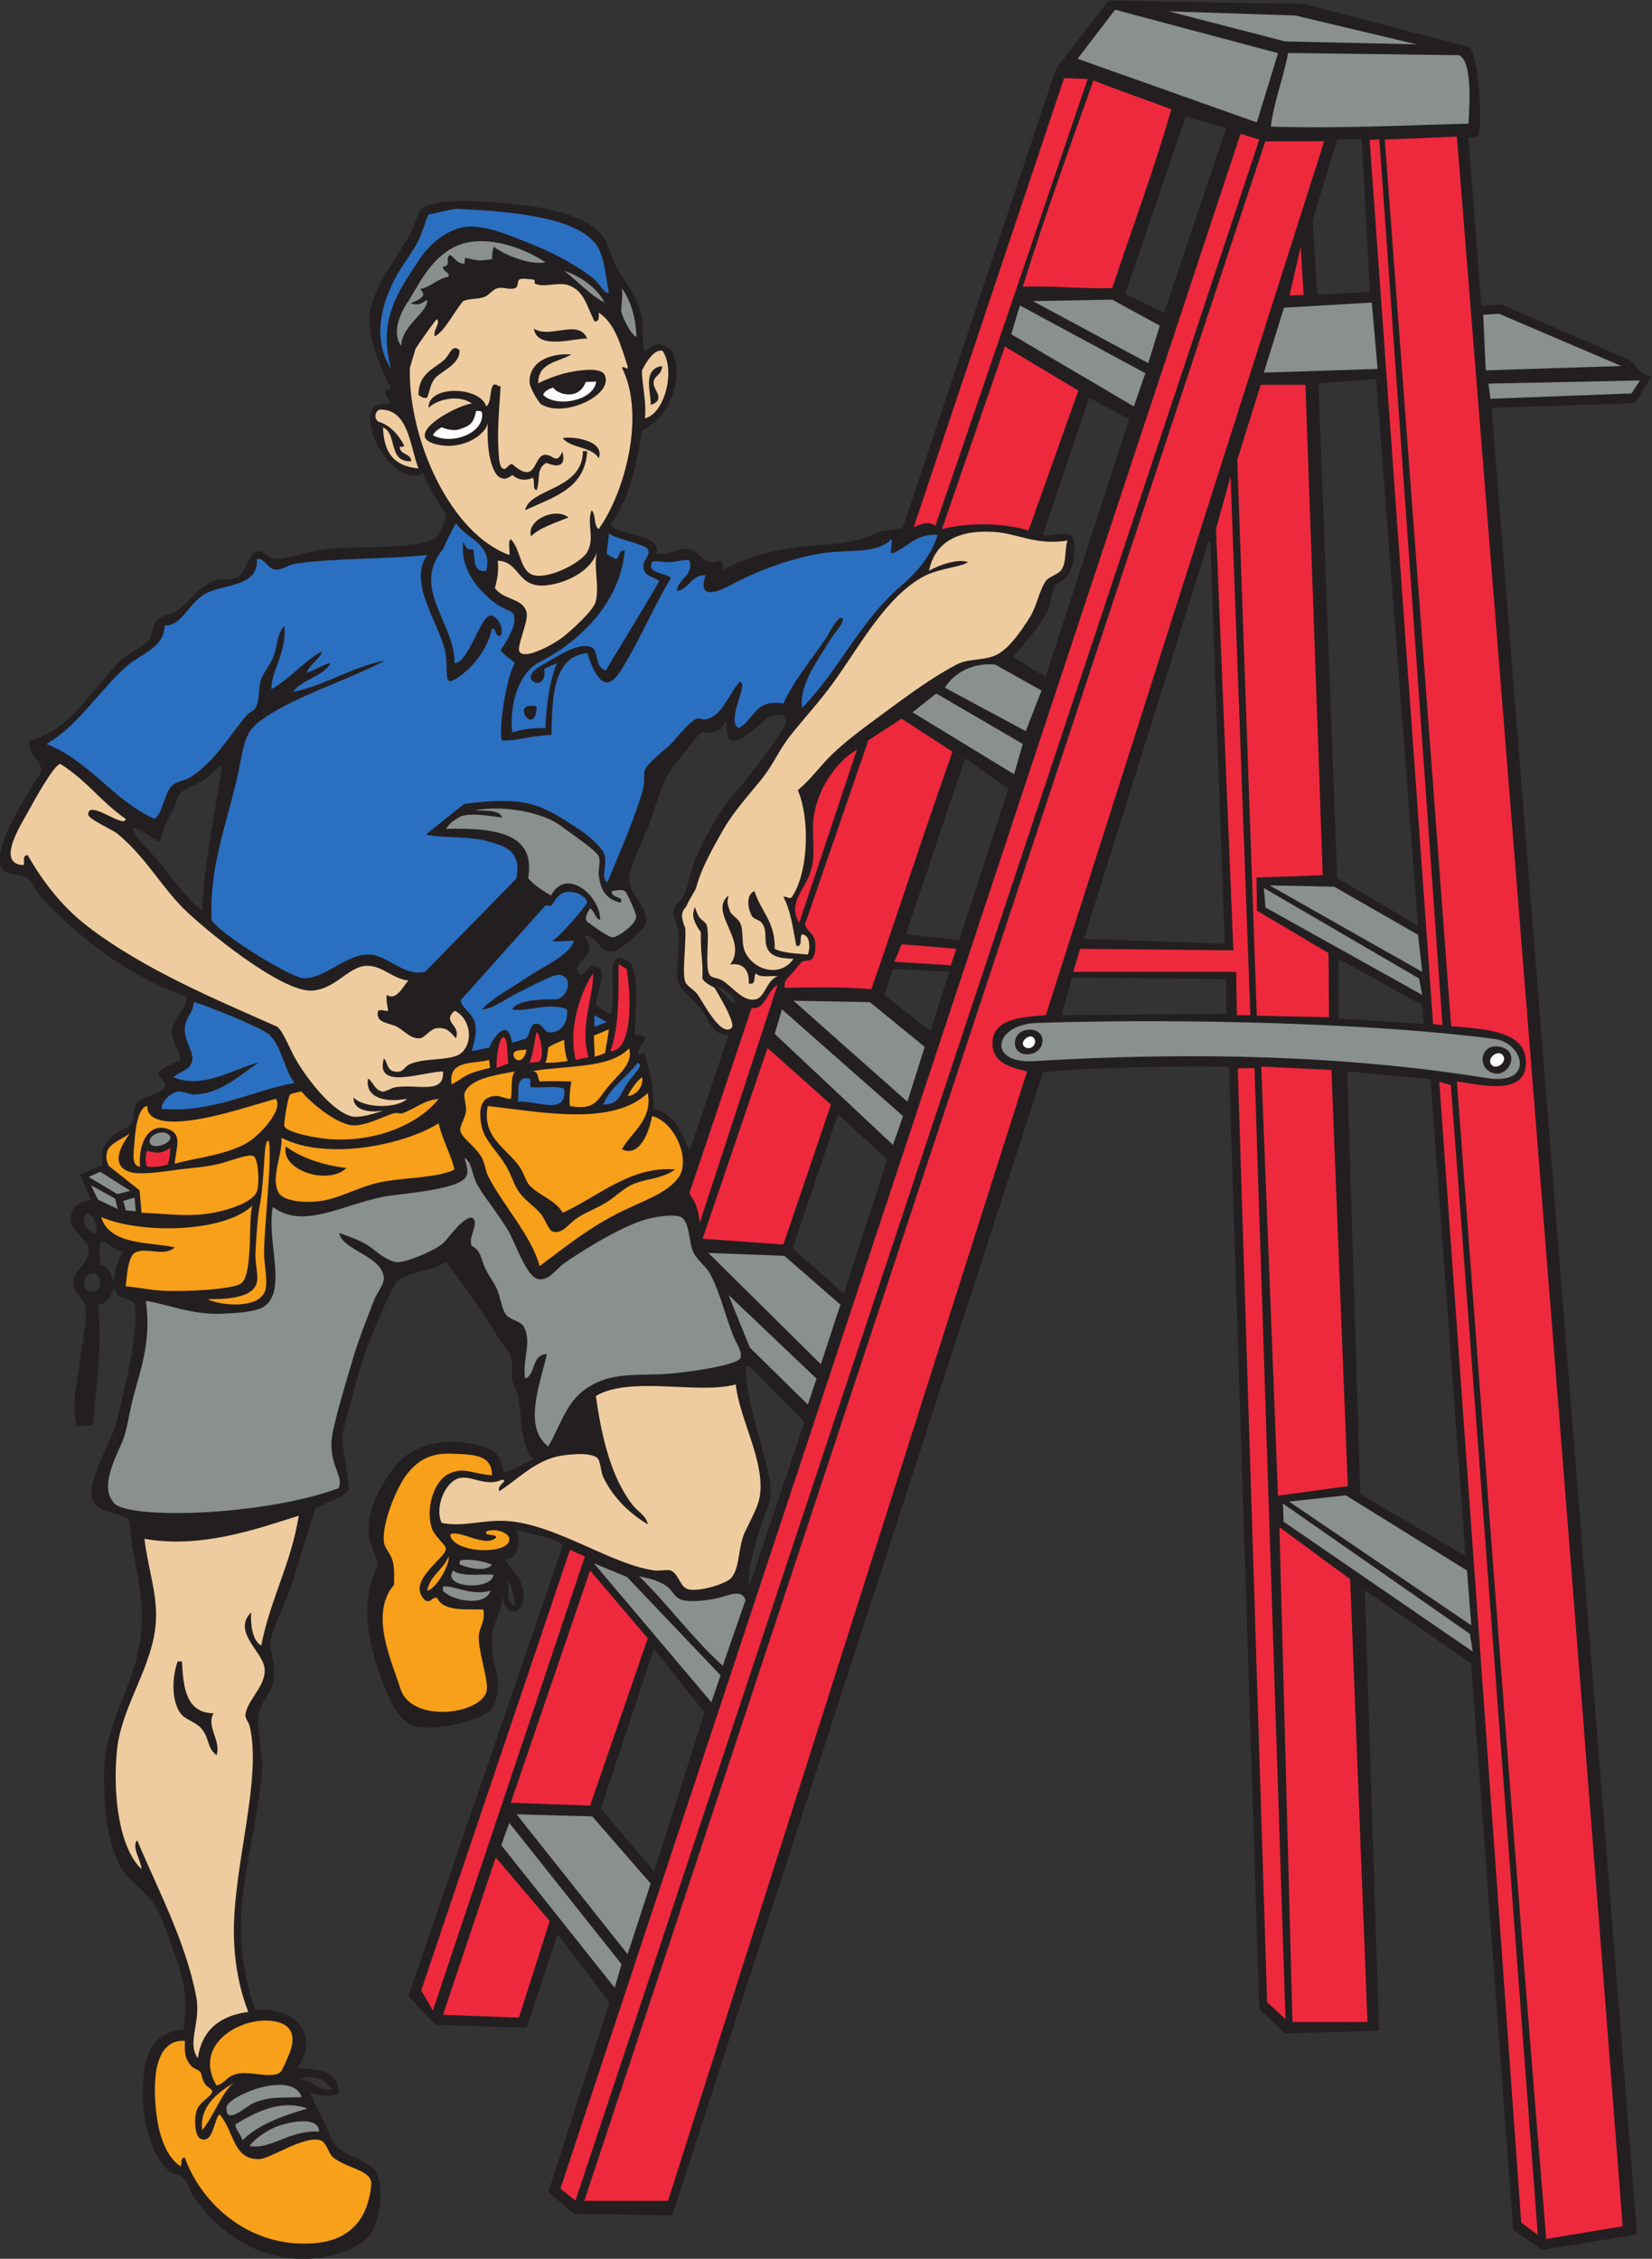 <?xml version="1.0" encoding="UTF-8" standalone="no"?>
<svg
   xmlns:dc="http://purl.org/dc/elements/1.1/"
   xmlns:cc="http://creativecommons.org/ns#"
   xmlns:rdf="http://www.w3.org/1999/02/22-rdf-syntax-ns#"
   xmlns:svg="http://www.w3.org/2000/svg"
   xmlns="http://www.w3.org/2000/svg"
   viewBox="0 0 732.893 1001.907"
   height="1001.907"
   width="732.893"
   xml:space="preserve"
   id="svg2"
   version="1.1"><rect x="0" y="0" width="732.893" height="1001.907" fill="#333333" stroke="none"/><defs
     id="defs6" /><g
     transform="matrix(1.333,0,0,-1.333,0,1001.907)"
     id="g10"><g
       transform="scale(0.1)"
       id="g12"><path
         id="path14"
         style="fill:#231f20;fill-opacity:1;fill-rule:evenodd;stroke:none"
         d="m 4887.13,7056.62 43.2,-558.58 66.7,5.05 427.7,-185.67 c 28.02,-22.62 27.16,-47.07 71.99,-52.81 l -55.43,-90.12 -477.36,-15.47 L 5448.2,80.891 5131.91,29.414 5035.92,96.609 4896,1981.61 l -353.81,242.75 47.34,-1465.344 -312.01,-9.602 -86.39,81.602 -100.8,3134.394 c -92.79,5.77 -512.85,-0.89 -619.2,-17.86 L 2237.52,144.617 l -326.39,4.797 -86.41,72 203.76,631.445 -172.8,227.751 -102.95,-311.997 -303.83,10.137 -89.77,95.469 513.6,1497.601 c -8.98,26.66 -123.45,42.72 -153.6,52.8 9.3,-28.35 16.14,-94.78 -38.41,-96.01 11.2,-30.06 43.3,-45.64 57.6,-91.2 24.58,-78.22 -55.5,-131.58 -67.19,-23.99 5.04,-55.63 -36.78,-103.19 -33.61,-153.61 -6.35,-86.38 47.61,-139.56 0.46,-229.13 -13.94,-26.48 -165.27,-78.16 -254.85,-58.86 -54.28,11.69 -86.64,86.27 -110.4,148.79 -86.74,228.22 -40.61,324.03 -15.66,386.24 -0.37,19.82 -24.33,67.96 -27.55,88.97 -15.89,103.8 49.84,196.24 96,254.39 79.32,82.4 220.13,83.27 310.98,40.47 22.4,-10.56 38.95,-50.78 39.42,-74.07 40.63,7.37 65.33,30.68 100.8,43.2 -45.25,46.61 -37.81,123.71 -52.8,211.21 -3.21,18.78 -16.22,35.2 -19.2,52.8 -4.27,25.22 3.45,51.15 -4.79,76.8 -7.94,24.67 -36.46,53.36 -52.8,81.6 -48.74,84.17 -108.81,162.79 -163.21,235.19 -48.88,-36.11 -115.85,-27.94 -158.4,-62.39 -16.91,-13.7 -40.4,-72.03 -51.91,-97.38 -62.45,-137.37 -85.06,-221.67 -133.03,-410.52 -6.19,-24.35 18.28,-139.66 20.57,-186.29 -9.92,-22.8 -42.32,-28.51 -111.06,-64.22 -31.08,-91.09 -67.68,-220.4 -84.567,-268.8 -21.851,-62.61 -63.007,-136.02 -67.199,-187.2 7.481,-36.81 16.953,-74.49 13.739,-107.65 -4.774,-49.11 -48.211,-85.84 -52.434,-125.28 -5.113,-47.86 16.031,-124.16 12.148,-182.12 -8.539,-127.45 -41.597,-250.42 -62.882,-408.76 -8.762,-65.24 -20.985,-218.023 41.433,-390.577 31.016,5.718 55.387,0.476 76.801,-4.809 87.321,-21.543 121.341,-104.461 62.391,-187.195 65.4,-2.481 135.75,-5.813 139.21,-81.602 -21.21,-17.051 -73.09,-9.953 -96,0 14.83,-34.726 26.92,-61.113 43.2,-91.203 12.44,-23.008 22.58,-64.656 43.19,-86.394 36.49,-38.504 111.29,-45.711 134.4,-91.204 27.2,-53.523 7.32,-169.429 -24,-206.406 -27.63,-32.625 -74.41,-50.645 -96,-57.598 -202.383,-65.184 -384.457,33.848 -489.598,187.2 -14.711,21.465 -14.668,45.554 -33.602,62.402 -10.586,9.426 -31.433,10.117 -43.191,19.199 -58.453,45.137 -89.645,156.094 -91.207,244.805 -2.172,123.633 13.984,215.637 134.398,230.398 20.149,131.157 -9.64,197.747 -45.164,294.704 -39.59,108.04 -43.125,125.36 -127.633,199.69 -76.386,67.19 -92.804,232.84 -91.199,360 2.528,200.27 142.668,325.6 124.805,556.81 -4.688,60.59 -20.836,143.53 -33.606,211.2 -3.507,18.6 -4.656,64.83 -9.597,71.99 -17.86,25.91 -93.949,19.69 -115.199,57.61 -33.586,59.91 51.742,187.49 71.996,259.2 19.613,69.43 81.554,322.52 63.144,402.69 -13.164,24.23 -67.472,11.25 -67.945,58.11 -6.82,-31.58 -22.18,-54.63 -52.797,-62.4 9.871,-143.88 -2.812,-260.06 -19.199,-398.4 -24.895,-4.84 -27.367,-2.23 -52.805,-4.81 -19.305,71.53 2.824,149.97 14.399,240 6.882,53.47 21.617,121.92 14.402,158.4 -6.766,34.23 -43.781,40.28 -38.399,91.2 3.161,29.82 59.106,59.32 48,105.61 -9.113,37.99 -86.367,64.74 -48,129.6 10.829,18.31 36.704,24.54 57.606,28.8 l -36.598,84.63 74.992,30.57 c -10.07,48.89 7.586,75.71 43.2,105.6 12.41,10.41 42.164,17.05 52.8,33.59 12.567,19.54 4.704,47.55 14.407,62.41 19.265,29.52 85.457,34.41 96,57.59 10.554,23.24 -27.66,28.58 -19.203,52.81 22.429,14.36 46.339,27.25 71.996,38.39 -3.606,38.32 -30.313,58.97 -27.317,100.8 2.641,36.81 56.141,82.07 46.52,110.41 -241.977,81.06 -428.168,271.06 -480.004,326.4 -20.02,21.37 -32.445,57.21 -47.992,67.19 -26.34,16.92 -71.875,4.56 -86.406,33.61 -22.48,44.93 23.168,133.2 45.176,175.62 15.723,30.33 44.883,80.02 86.391,144 2.656,43.85 -38.711,41.75 -40.367,102.77 137.707,35.98 204.332,166.53 300.777,264.01 26.305,26.58 76.852,47.73 97.621,71.99 12.902,15.07 13.309,55.41 29.234,69.26 15.887,13.83 42.465,14.61 57.598,24 51.809,32.17 73.434,80.95 129.168,103.55 23.551,9.54 56.723,0.94 81.606,14.4 23.328,12.61 33.203,75.67 61.566,83.74 22.25,6.33 37.93,-21.62 62.402,-24 32.598,-3.18 96.425,21.02 164.025,31.46 83.83,12.93 278.07,-3.71 364.8,33.6 14.73,9.72 39.67,65.44 38.4,81.6 -21.29,36.5 -52.73,84.29 -76.79,139.2 -72.93,-55.16 -209.16,130.98 -168.01,211.2 9.88,19.25 24.06,13.8 62.73,20.7 -16.62,25.15 -35.19,44.33 -0.33,46.5 -32.77,68.68 -65.42,136.88 -72,216 -8.25,99.35 89.28,214.86 139.21,307.19 15.52,28.72 20.32,66.58 33.6,76.81 47.75,36.79 199.13,25.24 268.8,19.19 127.78,-11.09 267.58,-32.68 331.19,-105.59 22.31,-25.57 29.49,-67.77 43.2,-96 21.2,-43.66 77.75,-106.6 91.2,-182.4 5.95,-33.48 -1.98,-99.27 9.44,-110.39 19.08,12.13 35.7,38.02 76.97,14.39 23.51,-13.48 30.76,-70.07 28.8,-91.21 -10.48,-112.89 -71.24,-165.25 -115.05,-185.05 -14.58,-90.86 -35.16,-215.48 -104.53,-314.81 28.42,-36.7 171.08,-29.8 152.37,-95.33 48.79,-7.84 77.04,21.66 110.4,14.4 33.02,-7.19 49.87,-61.26 96.01,-38.41 22.1,6.11 7.65,-24.33 19.19,-28.79 84.27,47.96 186.84,71.31 321.6,81.6 81.99,6.25 132.12,12.41 190.64,42.32 11.44,5.86 79.51,12.33 82.09,14.98 l 509.67,1526.7 174.18,227.27 651.42,-11.27 551.99,-144 c 27.23,-32.78 45.22,-246.54 27.45,-296.98 l -32.23,-5.42 z M 1690.32,2256.61 c 15.83,-19.38 18.15,-52.25 24,-81.59 -33.09,2.11 -17.7,52.69 -24,81.59 z M 1104.72,562.219 c -45.66,-3.578 -57.72,26.734 -106.427,35.996 35.277,14.051 82.567,6.226 106.427,-35.996 z m 2976,6527.991 -206.4,-614.4 -129.59,62.41 201.6,590.4 134.39,-38.41 z M 288.727,3480.62 c 25.644,-5.78 36.336,-48.66 33.597,-67.2 -34.125,-2.84 -58.027,41.76 -33.597,67.2 z m 4.796,-206.4 c 51.418,29.05 55.758,-77.56 0,-52.8 -17.679,7.85 -18.335,42.44 0,52.8 z m 115.204,76.8 c -13.118,-28.49 -28.383,-54.83 -28.805,-96 -5.336,-8.85 -14.949,57.69 -47.996,52.79 3.621,25.19 -8.891,66.5 9.597,76.81 29.907,-3.7 34.707,-32.5 67.204,-33.6 z m 4123.183,3700.8 27.41,-507.47 -174.79,-8.2 -15.8,246.87 81.6,268.8 h 81.58 z m -1743.12,-3243.41 163.92,-150.2 -143.98,-446.39 -170.8,150.2 150.86,446.39 z m 183.12,483.41 187.21,-9.6 -62.4,-196.81 -153.59,120 28.78,86.41 z m 240,700.8 144.01,-100.8 -163.21,-504 -177.59,19.2 196.79,585.6 z m 268.81,273.59 c -42.54,15.06 -69.49,45.71 -110.39,62.41 33.54,42.7 89.28,95.93 120,163.2 9.65,21.13 8.24,53.74 19.2,72 8.17,13.62 35.96,21.26 47.99,43.2 18.53,33.78 27.19,103.89 9.61,124.8 -19.32,22.94 -69.92,-5.28 -96,4.8 l 153.6,456 132.95,-72.01 -276.96,-854.4 z m 542.41,451.21 4.8,-4.8 47.99,-1336.47 -468.34,15.8 415.55,1325.47 z m 57.59,-1459.2 v -115.2 l -547.2,-4.8 33.61,124.8 513.59,-4.8 z m 499.2,1996.8 139.2,-1819.21 -268.79,158.4 -62.4,1646.41 191.99,14.4 z m -95.99,-2304 276.83,-25.7 116.76,-1587.11 -350.39,206.41 -43.2,1406.4 z m -28.81,374.39 278.08,-153.71 5.26,-62.55 -283.19,17.66 -0.15,198.6 z M 2560.5,2515.48 c 28.27,78.86 -77.55,293.99 -78.17,451.53 3.88,0.92 4.78,4.83 9.6,4.81 l 185.22,-187.14 -183.38,-546.27 c -11.08,69.57 44.34,214.6 66.73,277.07 z m -384.05,-485.79 168.01,-211.92 -167.18,-528.75 -177.59,208.87 176.76,531.8 z m 209.87,2204.52 c 14.37,-6.51 57.55,-25.58 62.41,-57.59 -29.66,10.34 -41.14,38.87 -62.41,57.59 z m 38.4,-163.19 c -43.3,-127.9 -86.3,-256.1 -129.6,-384.01 -28.16,58.24 -47.62,125.19 -120,139.21 2.48,71.27 -12.84,124.75 -28.8,177.6 -4.38,16.11 -8.92,2.37 -23.99,4.8 0.81,24.78 20.22,30.96 23.99,52.8 -0.09,15.91 -27.12,4.87 -33.59,14.39 0.53,58.45 16.74,214.81 -19.21,240.01 -91.37,60.78 -34.97,-103.54 -62.31,-174.07 -20.48,8.32 -30,19.35 -48.08,30.07 1.5,45.82 43.96,120.82 0,129.6 -32.38,6.46 -21.48,-24.2 -52.8,-28.8 -42.7,43.2 71.73,55.35 14.39,129.6 38.26,5.96 47.13,-53.11 91.2,-52.81 26.03,0.18 112.43,74.3 115.21,100.8 4.8,45.9 -55.45,90.51 -57.61,139.2 -1.72,39.09 55.82,149.69 72,196.8 23.8,69.29 41.25,139.94 81.61,187.21 17.46,20.45 73.06,96.87 90.17,107.6 9.19,-1.12 54.47,-16.82 77.82,36.4 5.33,-20.16 -0.08,-55.16 18.69,-64.18 33.49,-16.08 115.12,79 139.71,83.38 36.18,6.43 46.76,-5.8 41.91,-28.25 -74.09,-126.49 -167.95,-226.73 -185.91,-250.15 -46,-60.06 -83.63,-126.7 -115.2,-201.6 -16.57,-39.33 -21.53,-82.49 -38.4,-120 -7.73,-17.19 -30.13,-31.85 -33.6,-48 -4.31,-20.1 10.04,-43.21 14.4,-67.2 9.26,-50.93 -10.55,-129.68 0,-172.8 6.89,-28.13 48.79,-53.64 76.8,-91.2 30.27,-40.6 35.51,-83.38 91.2,-86.4 z m -1684.798,902.4 c -21.156,-142.28 -61.391,-331.9 -67.195,-489.6 -60.161,50.28 -108.504,123.91 -163.207,187.2 -25.383,29.38 -59.504,54.7 -67.196,91.2 25.098,-2.91 60.297,-35.11 91.199,-48.01 4.743,35.49 15.184,58.6 38.403,100.81 12.176,22.13 19.258,52.45 28.797,62.4 16.715,17.42 54.039,26.89 76.8,43.2 24.961,17.89 41.454,35.13 62.399,52.8 v 0" /><path
         id="path16"
         style="fill:#2b6fc0;fill-opacity:1;fill-rule:evenodd;stroke:none"
         d="m 2026.32,6543.02 c -13.61,-7.77 -33.55,33.27 -52.8,48 -44.2,33.82 -115.77,76.97 -187.2,105.6 -73.92,29.62 -180.4,79.16 -249.6,62.4 -58.27,-14.13 -107.94,-55.58 -143.99,-110.41 -71.94,-109.38 -134.51,-198.13 -91.21,-360 -72.06,111.02 -23.54,251.98 43.2,350.41 13.62,20.06 30.91,43.89 48.01,76.8 15.09,29.06 27.36,81.6 33.59,86.4 -1.38,-1.07 84.79,19.49 91.2,19.2 162.94,-7.49 405.88,-23.47 470.41,-124.8 24.2,-38.03 28.71,-105.74 38.39,-153.6 v 0" /><path
         id="path18"
         style="fill:#ffffff;fill-opacity:1;fill-rule:evenodd;stroke:none"
         d="m 1984.01,6246.3 c -6.79,-63.55 -134.22,-87.9 -176.34,-43.96 4.6,13.49 23.47,22.14 34.36,23.77 5.86,-16.77 81.68,-49.38 107.49,19.3 11.2,0 23.29,0.89 34.49,0.89 v 0" /><path
         id="path20"
         style="fill:#ffffff;fill-opacity:1;fill-rule:evenodd;stroke:none"
         d="m 1584.86,6148.68 c 5.57,0.79 18.01,-0.33 19.07,-4.07 11.42,-69.63 -100.14,-110.81 -163.21,-76.79 9.19,16.96 21.75,21.36 29.98,26.79 11.7,-6.94 40,-12.72 56.43,-7.59 47.26,14.77 48.3,27.69 57.73,61.66 v 0" /><path
         id="path22"
         style="fill:#efcc9f;fill-opacity:1;fill-rule:evenodd;stroke:none"
         d="m 418.324,4791.02 c -3.363,-34.82 -125.761,68.45 -124.801,14.39 0.262,-14.62 82.079,-51.01 95.997,-62.39 92.621,-75.74 146.25,-175.05 220.8,-249.6 66.551,-66.55 324.868,-278.9 427.2,-273.61 74.96,3.89 118.03,73.22 172.81,81.61 56.71,8.68 94.18,-42.86 148.8,-48 -18.95,-21.13 -40.44,-68.78 -72,-48.01 -2.36,-21.56 2.42,-35.96 4.8,-52.79 -19.91,-1.3 -18.71,6.3 -33.61,0 -10.94,-41.49 38.09,-39.83 62.4,-52.81 23.87,-12.73 46.67,-42.06 76.8,-38.39 17.91,2.17 34.41,32.03 57.61,33.6 32.74,2.21 40.64,-10.84 62.39,-33.6 17.05,45.27 -48.17,52.67 -4.79,91.2 41.21,-15.97 68.23,-86.88 28.79,-134.4 -29.85,-35.97 -120.34,-18.49 -177.6,-43.21 -20.75,-8.95 -20.66,-31.07 -52.79,-23.99 -24.56,5.4 -21.43,33.19 -33.61,43.19 -30.14,-106.24 122.66,-46.21 196.8,-43.19 5.41,-79.41 -86.62,-40.61 -158.4,-52.81 -15.88,-2.69 -33.64,-15.99 -43.19,-14.39 -26.39,4.4 -32.16,35.75 -48.01,43.19 -9.99,-63.73 56.32,-80.71 129.6,-67.2 -32.9,-34.02 -146.58,-31.13 -177.6,4.81 -2.77,-47.14 63.48,-52.04 100.8,-43.2 -31.34,-10.71 -82.31,-27.69 -110.39,-19.2 -69.59,21 -155.08,137.64 -187.204,196.8 -18.156,33.42 -37.914,85.53 -57.602,100.79 -187.496,83.82 -441.851,187.66 -633.597,336 -81.586,63.12 -146.207,146.49 -196.797,235.21 -21.535,-2.39 -6.769,-26.77 -14.406,-33.6 -97.461,4.42 1.906,149.41 24,191.99 9.129,17.61 84.879,154.28 100.801,144.01 91.149,-58.81 130.739,-122.44 216,-182.4 v 0" /><path
         id="path24"
         style="fill:#8a908d;fill-opacity:1;fill-rule:evenodd;stroke:none"
         d="m 2064.72,4512.62 c 15.6,21.54 -32.34,13.67 -28.8,38.4 29.71,4.67 42.02,6.25 48.83,-6.64 13.94,-26.4 30.88,-62.45 32.77,-79.77 -2.83,-26.22 -60.96,-66.13 -76.8,-67.19 -15.27,-1.04 -55.69,29.51 -85.47,51.15 -9.64,7 -5.04,24.94 8.68,44.85 15.51,-8.48 15.06,-32.94 33.59,-38.4 0,83.12 -114.83,176.16 -163.2,81.6 -24.09,11.52 -62.73,39.43 -76.8,57.59 4.12,20.01 4.78,47.98 0,67.21 -22.29,89.66 -141.04,99.67 -272.93,96.71 12.45,22.38 34.09,31.87 46.79,40.83 38.26,13.6 93.1,2.13 139.75,-3.15 -10.64,27.78 -55.86,20.96 -91.21,24 99.65,18.15 227.76,-7.19 288.01,-52.79 33.08,-25.05 116.73,-80.38 124.8,-100.81 7.21,-18.27 -2.51,-43.09 0,-62.39 5.97,-46.05 20.45,-78.64 71.99,-91.2 v 0" /><path
         id="path26"
         style="fill:#231f20;fill-opacity:1;fill-rule:evenodd;stroke:none"
         d="m 1785.22,4518.96 -376.99,-420.7 c -21.41,1.88 -72.78,36.37 -73.11,49.56 l 399.51,406.44 50.59,-35.3 v 0" /><path
         id="path28"
         style="fill:#ffffff;fill-opacity:1;fill-rule:evenodd;stroke:none"
         d="m 3442.13,4060.32 c 12.32,-20.7 -16.41,-42.92 -33.59,-26.32 -17.19,16.59 21.28,47.03 33.59,26.32 v 0" /><path
         id="path30"
         style="fill:#ffffff;fill-opacity:1;fill-rule:evenodd;stroke:none"
         d="m 5002.75,4003.34 c 14.54,-22.5 -25.8,-50.76 -40.33,-28.28 -14.53,22.48 25.82,50.76 40.33,28.28 v 0" /><path
         id="path32"
         style="fill:#2b6fc0;fill-opacity:1;fill-rule:evenodd;stroke:none"
         d="m 2122.33,3979.81 c 20.76,-10.07 -7.58,-30.53 -33.6,-67.19 -28.49,-40.13 -24.66,-71.1 -81.6,-72 25.33,59.45 78.8,90.79 115.2,139.19 v 0" /><path
         id="path34"
         style="fill:#2b6fc0;fill-opacity:1;fill-rule:evenodd;stroke:none"
         d="m 1762.33,3927.01 c 8.72,-12.47 -2.09,-14.47 4.8,-28.8 35.67,-2.72 82.55,5.75 110.39,-4.79 10.18,-92.44 -90.5,-38.21 -153.6,-43.21 4.1,34.31 -10.33,87.14 38.41,76.8 v 0" /><path
         id="path36"
         style="fill:#8a908d;fill-opacity:1;fill-rule:evenodd;stroke:none"
         d="m 562.324,3739.81 c 23.571,-22.26 -49.488,-52.3 -62.402,-28.79 -12.914,23.5 38.832,51.07 62.402,28.79 v 0" /><path
         id="path38"
         style="fill:#ee293d;fill-opacity:1;fill-rule:evenodd;stroke:none"
         d="m 567.129,3696.61 c -0.824,-21.57 -3.09,-38.8 -8.875,-55.41 -25.574,-7.16 -41.766,-9.15 -67.926,-6.98 -7.433,9.82 -7.433,42.97 0,52.79 32.664,-10.6 52.543,-7.81 76.801,9.6 v 0" /><path
         id="path40"
         style="fill:#8a908d;fill-opacity:1;fill-rule:evenodd;stroke:none"
         d="m 1546.32,3663.02 c 22.71,-11.01 25.28,-54.46 38.4,-81.6 18.98,-39.26 67.71,-95.68 105.6,-158.4 24.59,-40.68 61.43,-156.3 100.81,-163.21 36.82,-6.45 60.23,34.59 86.39,52.81 65.29,45.45 202.82,130.17 283.2,148.8 25.47,5.89 81.74,15.72 105.6,4.8 27.48,-12.58 27.12,-80.38 38.4,-110.4 10.93,-29.1 44.64,-53.25 57.6,-76.8 35.12,-63.82 53.2,-150.09 81.6,-216 5.85,-13.58 29.47,-49.81 19.21,-67.2 -13.97,-23.66 -195.01,-50.61 -268.81,-52.8 -86.54,-2.57 -155.05,1.53 -220.8,-33.61 -85.65,-45.77 -97.49,-115.36 -148.8,-206.39 -86.15,65.29 -25.23,212.83 -4.8,307.19 -50.98,-0.2 -35.75,-66.65 -71.99,-81.6 -11.21,59.54 23.84,122.17 -4.8,172.81 -10.92,19.29 -44.59,22.81 -57.61,38.39 -17,20.37 -18.96,61.16 -33.59,91.21 -8.79,18.03 -23.64,38.33 -33.61,57.59 -19.04,36.82 -15.45,65.79 -47.99,81.6 -14.46,25.44 23.53,72.47 4.79,91.21 -16.45,16.45 -68.26,-44.12 -57.6,-33.61 -19.77,-19.5 -33.15,-41.79 -48,-52.79 -33.47,-24.82 -120.53,-60.96 -148.8,-58.78 -33.12,2.56 -75.68,41.94 -86.4,49.18 -33.6,22.69 -56.9,30.23 -105.59,48 11.13,-58.75 141.53,-74.79 148.79,-148.8 2.05,-20.8 -24.52,-52.88 -33.59,-76.81 -21.29,-56.08 -51,-129.5 -72,-201.59 -21.66,-74.36 -48.3,-159.31 -64.07,-234.03 -22.5,-106.55 40.62,-147.4 18.62,-188.37 -259.453,-95.16 -727.972,-105.68 -751.351,-43.2 -46.305,58.7 23.223,167.22 38.394,215.99 10.856,34.91 15.731,70.16 24,105.61 25.04,107.33 68.079,199.17 48,345.59 76.79,-13.66 156.356,-46.68 249.606,-43.19 46.668,1.75 116.934,5.34 143.992,23.99 77.949,53.74 7.078,220.43 28.809,331.2 99.86,-74.54 225.96,4.74 364.8,33.61 53.72,11.17 253.94,21.87 278.4,67.2 10.86,20.14 -1.93,45.06 -4.81,62.4 v 0" /><path
         id="path42"
         style="fill:#efcc9f;fill-opacity:1;fill-rule:evenodd;stroke:none"
         d="m 1470.04,2448.61 c -24.18,50.34 10.72,136 57.6,148.8 40.36,11.04 88.9,-30.76 143.49,-4.79 22.69,-4.12 -18.52,-17.14 -9.61,-38.4 55.71,34.2 113.78,97.06 192,115.19 28.39,6.59 109.82,16.76 134.41,-4.79 10.7,-9.39 11.8,-46.72 19.2,-62.4 32.39,-68.79 88.01,-122.24 148.8,-158.4 -4.45,28.49 -35.07,43.67 -52.8,67.2 -68.36,90.67 -100.41,218.17 -120,360 115.19,68.05 340.26,4.29 465.6,38.39 9.7,-96.56 73.47,-213.18 81.59,-316.79 5.59,-71.33 -13.65,-95.3 -47.99,-168 -27.53,-51.91 -17.27,-120.56 -48.01,-158.4 -16.4,-20.2 -107.91,-47.89 -143.99,-38.41 -27.24,7.17 -31.1,50.6 -57.6,62.4 -9.12,4.07 -37.6,-1.92 -52.81,0 -138.11,17.46 -314.89,144.01 -475.2,163.21 -87.45,10.47 -157.96,-20.58 -234.68,-4.81 v 0" /><path
         id="path44"
         style="fill:#efcc9f;fill-opacity:1;fill-rule:evenodd;stroke:none"
         d="m 869.52,2040.61 c -31.082,16.37 -36.168,75.33 -33.598,110.41 -63.625,-63.4 36.246,-129.24 44.183,-183.32 8.84,-60.16 -57.738,-106.85 -63.382,-157.49 -1.34,-12.03 11.336,-25.29 14.406,-38.39 41.176,-175.92 -53.801,-460.07 -52.805,-686.4 0.41,-93.709 18.043,-188.084 48,-264.006 -94.855,-12.344 -154.121,-60.281 -168,-153.601 -37.156,50.488 10.641,118.32 -4.801,201.601 -34.66,186.936 -132.976,368.296 -196.8,523.206 -20.328,-21.55 12.363,-65.61 14.406,-96.01 -72.281,66.98 -97.43,242.21 -81.609,396.74 15.39,150.24 123.449,281.1 129.601,433.66 3.66,90.72 -26.641,169.37 -38.398,268.81 188.664,-34.12 376.441,33.67 513.597,76.8 -25.465,-160.14 -94.476,-276.72 -124.8,-432.01 z M 600.723,1815.02 c 15.132,-20.7 48.703,-28.2 67.203,-48.01 30.375,-32.52 18.773,-65.77 52.797,-91.19 16.64,46.44 -36.348,96.7 -9.602,139.2 -91.551,1.24 -101.183,84.41 -105.598,172.79 -4.8,0 -9.601,0 -14.402,0 -19.719,-56.31 -19.848,-132.54 9.602,-172.79 v 0" /><path
         id="path46"
         style="fill:#f8a019;fill-opacity:1;fill-rule:evenodd;stroke:none"
         d="m 1493.52,2338.21 c 4.58,-26.08 -40.66,-109.03 -72,-115.19 10.56,51.84 54.77,70.04 72,115.19 v 0" /><path
         id="path48"
         style="fill:#f8a019;fill-opacity:1;fill-rule:evenodd;stroke:none"
         d="m 778.324,586.223 c -38.797,-30.032 -67.035,-112.16 -105.597,-158.41 -9.032,80.8 52.562,124.511 105.597,158.41 v 0" /><path
         id="path50"
         style="fill:#efcc9f;fill-opacity:1;fill-rule:evenodd;stroke:none"
         d="m 3552.71,5717.42 c -9.86,-28.86 -2.61,-69.69 -19.19,-96 -10.84,-17.22 -42.13,-23.27 -52.8,-38.4 -22.46,-31.88 -29.49,-82.81 -52.79,-120 -27.34,-43.61 -72.7,-112.16 -120,-129.6 -43.75,-16.13 -86.35,-8.54 -124.8,-28.81 -98.03,-51.61 -192.11,-125.37 -283.21,-191.99 -44.86,-32.82 -88.96,-67.03 -129.59,-105.6 -40.46,-38.41 -71.35,-85 -115.21,-120 40.14,-91.54 36.89,-270.6 -19.2,-355.2 -10.03,-10.47 -13.7,2.39 -28.79,0 24.77,-46.13 30.87,-100.57 43.2,-163.2 23.8,-4.61 8.06,30.34 19.19,38.4 27,-1.92 27.61,-44.52 19.21,-67.21 -39.15,4.06 -82.04,4.37 -110.41,19.21 2.7,89.1 -47.12,125.66 -67.19,192 -28.76,-11.43 -22.98,-56.55 -9.6,-81.61 6.6,-12.37 24.99,-13.28 33.59,-24 20.71,-25.75 5.75,-58.82 19.2,-86.39 15.36,-31.49 55.21,-31.21 86.4,-33.61 -45.02,-65.9 -139.55,-35.54 -163.2,28.8 -10.65,29 -1.83,64.99 -14.39,91.2 -6.92,14.43 -29.48,26.44 -33.61,38.41 -8.15,23.64 -10.86,26.54 -4.8,52.8 -69.34,-57.64 67.64,-149.27 4.8,-230.41 33.52,7.06 65.34,-8.83 62.41,-62.39 26.59,-7.39 14.52,23.87 24,33.6 11.39,-15.81 46.69,-7.71 72,-9.6 -36.04,-13.21 -41.87,-68.98 -72,-76.8 -41.16,-10.69 -77.79,41.13 -111.23,62.25 -15.99,10.09 -36.5,7.73 -43.2,19.19 -16.6,28.4 0.91,122.7 -8.77,163.35 -2.98,12.49 -22.27,19.91 -28.8,33.6 -1.26,2.64 -9.3,18.86 -11.22,29.72 -2.8,-13.02 -19.05,-30.75 19.71,-85 -1.17,-76.79 8.08,-96.11 5.08,-153.37 5.52,-14.14 29.03,-24.63 40.88,-31.87 6.26,-11.14 73.71,-119.56 55.94,-133.87 -37.76,-30.01 -95.1,89.91 -115.2,115.19 -9.04,11.39 -34.47,26.6 -38.4,38.41 -11.53,34.7 3.44,121.26 0.04,178.55 -13.53,33.4 -16.29,51.9 2.9,72 11.5,27.44 30.64,52.59 34.01,65.58 15.81,60.98 55.15,130.55 87.85,187.87 39.13,68.57 93.79,125.59 134.4,177.59 34.1,43.66 54.57,93.24 91.21,139.2 45.37,56.93 98.27,114.23 143.99,177.61 85.47,118.44 171.62,281.18 297.59,350.4 50.83,27.91 124.01,30.92 148.81,47.99 -29.47,13.5 -100.64,-10.2 -129.61,-28.79 18.09,90.56 88.97,137.38 216.02,129.59 79.84,-4.89 138.59,-45.74 244.78,-28.79 v 0" /><path
         id="path52"
         style="fill:#8a908d;fill-opacity:1;fill-rule:evenodd;stroke:none"
         d="m 4946.62,3929.02 c -460.02,74.5 -974.51,88.57 -1505.06,56.14 -157.61,-9.64 -135.74,122.49 10.49,127.2 503.56,16.23 1141.06,-2.59 1522.7,-53.45 96.42,-12.86 135.76,-156.43 -28.13,-129.89 z m 49.49,103.03 c -66.72,17.87 -83.36,-65.25 -30.25,-85.61 53.09,-20.35 96.97,67.75 30.25,85.61 z m -1580.25,-24.08 c 65.14,-1.56 73.48,81.75 11.6,81.98 -61.78,0.23 -66.99,-80.66 -11.6,-81.98 v 0" /><path
         id="path54"
         style="fill:#efcc9f;fill-opacity:1;fill-rule:evenodd;stroke:none"
         d="m 1978.32,6447.02 c 17.19,-2.8 14.59,14.2 14.41,28.79 55.13,-36.06 73.09,-109.31 96,-177.59 1.44,-19.62 -6.66,0.8 -19.21,-4.8 80.28,-158.78 9.55,-416.17 -76.79,-537.61 -18.24,10.57 -8.1,49.51 -24,62.41 -16.9,-45.42 12.09,-92.16 -14.41,-139.2 -19.18,-34.06 -124.77,-90.14 -177.6,-76.8 -46.9,11.83 -42.63,85.31 -76.79,120 -10.99,-8.22 -1.77,-36.64 -4.81,-52.81 -194.69,70.18 -335.28,381.43 -331.2,619.2 0.13,7.44 17.61,58.96 18.52,66.26 12.47,19.63 42.19,62.63 70.8,99.52 15.12,-12.36 -13.44,-37.46 -6.26,-57.77 34.63,18.96 64.17,82.01 94.54,117.6 21.89,9.84 49.7,5.18 72,14.4 14.88,6.14 26.82,24.78 43.2,28.8 18.61,4.56 39.81,-6.81 57.6,0 12.95,4.96 5.81,24.08 14.41,28.79 9.04,4.97 30.04,0.62 43.2,0 14.85,-0.69 2.65,-11.26 9.59,-14.39 30.26,-13.66 76.82,7.34 110.41,-4.8 52.4,-18.97 59.37,-65.94 86.39,-120 z M 1265.3,6153.13 c 95.22,1.94 99.09,-123.49 127.43,-195.71 -93.97,8.81 -115,66.37 -118.14,136.56 49.13,-20.25 15.24,-117 94.14,-112.56 -1.24,27.56 -37.75,19.85 -38.41,47.99 6.81,-0.41 13.6,-0.78 14.4,4.81 -16.71,32.88 -45.6,67.51 -84.37,78.34 -18.16,10.62 -11.03,39.04 4.95,40.57 z m 939.66,195.74 c 44.04,-64.14 7.5,-209.4 -58.64,-224.71 6.73,49.29 -11.49,123.59 -9.6,159.66 17.4,34.03 41.84,71.21 68.24,65.05 z m -39.44,-180.25 c 51.39,17.51 10.19,48.35 9.6,72 -0.66,27.04 26.97,24.84 28.8,57.6 -69.54,-9.4 -35.33,-95.13 -38.4,-129.6 z m -177.59,-484.8 c -14.46,-50.29 7.53,-111.44 -4.8,-168.01 -6.84,-31.32 -83.62,-99.08 -110.4,-120 -27.73,-21.65 -125.95,-77.5 -144,-47.99 -10.05,16.41 30.88,102.72 24,129.6 -12.94,50.47 -72.98,39.17 -105.6,81.6 7.09,25.91 13.33,56.15 9.59,91.19 75.21,-2.12 63.3,-93.28 163.2,-81.6 68.83,8.05 151.47,50.3 168.01,115.21 z m -33.61,705.59 c -28.69,68.13 -124.92,-2.81 -177.6,33.61 11.16,-74.17 137.42,-30.75 177.6,-33.61 z m -499.19,-124.8 c 22.47,19.22 77.45,44.4 73.98,86.57 -27,23.03 -29.83,-18.14 -57.76,-38.56 -42.26,-30.9 -78.9,-48.69 -78.46,-111.39 10.37,-4.03 11.41,-11.44 28.63,-8.61 10.73,27.27 10.88,52.56 33.61,71.99 z m 307.2,-19.2 c 0.26,-21.49 32.72,-70.35 37.22,-73.38 75.97,-49.85 245.99,31.09 212.38,97.38 -15.64,30.84 -118.87,9.96 -148.8,0 -21.43,-7.12 -43.81,-14.28 -72,-28.79 -0.78,69.58 67.21,70.37 110.39,96 -69.62,5.31 -140.03,-23.24 -139.19,-91.21 z m -144.01,-81.59 c -20.27,67.33 -195.08,72.06 -192,-4.8 31.2,30.56 102.99,44.57 144.01,14.4 -61.02,-8.43 -250.24,-116.92 -100.81,-139.2 70.89,-10.57 141.65,30.38 153.61,71.99 -1.72,-59.31 2,-113.19 20.05,-152.75 6,-13.17 12.8,-23.79 25.62,-28.27 16.35,-5.72 23.23,2.7 37.16,10.08 14.06,-13.55 40.54,-21.77 66.58,-8.84 9.53,-6.47 -2.13,-40.93 13.78,-41.02 12.79,38.02 -2.85,70.32 31.75,90.59 17.34,-6.29 69.38,-27.39 54.04,37.3 -7.05,-13.89 -13.99,-30.67 -32.37,-19.19 -9.26,5.78 -16.8,8.43 -23.08,8.78 -43.96,2.53 -26.5,-106.68 -111.94,-31.07 -16.01,0.01 -18.56,-23.25 -32.98,-13.79 -7.19,4.73 -9.98,23.5 -11.13,36.31 -7.05,77.93 0.15,152.16 5.71,236.68 -11.56,-1.97 -10.43,8.77 -24,4.79 -14.26,-17.73 -5.43,-58.55 -24,-71.99 z m 254.41,-105.6 c 27.53,-34.86 97.5,-27.29 120,-67.2 22.43,60.41 -90.54,74.49 -120,67.2 z m -124.8,-240 c 90.88,43.51 199.23,69.55 206.39,196.8 -4.8,0 -9.6,0 -14.4,0 0.64,-130.43 -179.16,-123.44 -191.99,-196.8 z m 19.2,-86.4 c 32.22,30.17 80.74,44.06 124.8,62.4 -43.72,35.79 -140.07,-8.84 -124.8,-62.4 v 0" /><path
         id="path56"
         style="fill:#f8a019;fill-opacity:1;fill-rule:evenodd;stroke:none"
         d="m 840.723,3504.62 c -16.09,-27.47 3.597,-229.89 -38.399,-259.2 -29.344,-20.49 -192.668,-28.44 -264,-24 -42,2.6 -82.269,11.47 -120,14.4 3.246,25.55 6.735,95.43 28.801,110.4 34.84,23.62 98.512,-14.76 134.398,19.2 -81.441,18.7 -215.835,5.52 -244.8,100.8 126.894,-54.98 403.543,-54.87 504,38.4 z m -407.996,240 c -28.325,-36.72 -71.289,-110.08 4.796,-129.6 36.493,-9.37 121.579,4.86 158.399,9.6 41.164,5.29 88.68,7.7 134.398,19.2 44.391,11.15 100.789,35.83 115.203,23.99 13.672,-11.22 19.313,-86.72 9.598,-115.19 -13.922,-40.82 -112.488,-69.74 -177.598,-76.8 -73.39,-7.97 -152.566,3.91 -206.394,4.8 l -6.578,74.67 -101.25,80.32 c -8.227,12.73 -11.821,27.65 -7.371,46.61 6.527,27.86 49.945,43.56 76.797,62.4 z m 148.796,-100.8 c 3.543,50.8 26.45,95.36 -18.156,113.69 -69.121,28.4 -104.699,-48.88 -97.043,-123.29 -30.594,0.29 -20.797,50.92 -19.199,76.8 2.645,42.94 11.82,122.49 43.203,124.8 -2.265,-45.98 56.824,-52.19 90.672,-51.85 102.379,0.99 245.508,50.26 336.523,75.84 27.297,-35.11 -51.96,-119.77 -91.199,-143.99 -70.078,-43.26 -176.691,-52.39 -244.801,-72 z m 297.598,-307.21 c 1.852,-42.01 17.231,-107.68 -4.801,-129.6 -31.445,-46.13 -149.715,-33.34 -182.879,-13.85 53.622,-0.25 152.93,1.32 163.68,57.05 5.07,26.27 -7.078,63.17 -4.793,100.81 4.129,68.08 7.371,123.06 16.164,165.09 16.321,103.05 9.645,206.32 27.031,204.51 15.829,-33.1 -17.539,-312.65 -14.402,-384.01 v 0" /><path
         id="path58"
         style="fill:#ee293d;fill-opacity:1;fill-rule:evenodd;stroke:none"
         d="M 4407.13,7046.3 3480.72,4138.22 c -87.93,-6.95 -178.51,-13.01 -177.59,-96 0.64,-58.54 52.16,-77.29 115.19,-91.2 L 2223.13,192.617 h -278.41 l 2266.32,6853.063 196.09,0.62 z m -278.4,24.72 62.4,-19.2 -2275.87,-6858.5 -50.13,39.785 2263.6,6837.915 v 0" /><path
         id="path60"
         style="fill:#f8a019;fill-opacity:1;fill-rule:evenodd;stroke:none"
         d="m 730.32,480.613 c 50.356,-54.968 43.27,-153.277 134.403,-148.797 35.422,1.739 147.917,79.063 201.597,62.403 20.95,-6.504 26.57,-44.778 43.2,-57.61 44.89,-34.629 114.22,-40.379 124.8,-76.796 5.33,-18.321 -7.81,-68.102 -14.4,-86.395 -25.2,-70.02 -81.97,-110.723 -158.4,-120 C 843.34,26.926 673.359,174.68 615.121,336.609 c -16.144,1.75 -7.996,-20.789 -14.398,-28.796 -45.243,29.726 -72.575,97.675 -81.602,187.207 -13.043,129.421 6.352,233.925 96,230.402 -0.519,-40.09 -1.121,-56.203 19.199,-81.606 9.868,-12.332 25.082,-12.886 33.606,-24.003 2.715,-3.543 4.32,-22.938 14.398,-38.399 6.176,-9.473 23.989,-17.461 24,-24.004 0.02,-17.226 -44.777,-34.754 -52.801,-67.195 -8.976,-36.289 -2.949,-83.82 14.403,-91.199 42.094,-17.914 43.672,64.714 62.394,81.597 z m -9.597,95.996 c -76.977,129.25 65.004,219.368 168.004,216.008 81.738,-2.668 101.355,-48.664 71.996,-115.207 -7.2,-16.308 -20.657,-51.922 -28.797,-57.597 -31.246,-21.766 -98.727,6.41 -144,-4.793 -37.262,-9.231 -33.91,-29.051 -67.203,-38.411 v 0" /><path
         id="path62"
         style="fill:#f8a019;fill-opacity:1;fill-rule:evenodd;stroke:none"
         d="m 1498.32,2410.21 c 30.94,17.9 118.36,-46.79 153.61,-9.59 -4.68,13.77 -41.33,2.69 -33.61,19.19 29.55,13.26 75.35,-3.96 76.8,-23.99 4.02,-55.35 -190.74,-49.78 -196.8,14.39 z m 139.2,196.8 c -71.59,5.86 -92.96,28.85 -144,4.81 -48.02,-22.63 -76.78,-111 -57.59,-177.6 8.96,-31.15 47.78,-56.69 47.99,-72 0.44,-30.76 -137.77,-110.36 -67.2,-172.81 21.87,-5.86 18.84,13.18 38.41,9.61 20.1,-46.58 101.39,-37.24 153.6,-38.41 7.43,-48.54 -17.86,-57.5 -15.15,-100.8 3.78,-60.26 35.55,-145.12 24.74,-175.31 -26.84,-75.05 -249.34,-101.36 -285.48,12.11 -29.59,92.92 -104.14,249.2 -21.71,345.61 0.67,23.28 2.85,55.87 -4.81,81.6 -7.03,23.61 -26.72,40.99 -28.8,62.4 -6.37,65.67 45.42,183.5 74.75,221.83 33.65,43.97 75.15,73.22 146.05,70.97 82.77,-2.63 138.57,-4.12 139.2,-72.01 v 0" /><path
         id="path64"
         style="fill:#f8a019;fill-opacity:1;fill-rule:evenodd;stroke:none"
         d="m 1512.73,3624.62 c -53.43,-26.39 -139.53,-25.31 -225.6,-38.4 -88.65,-13.49 -149.02,-57.74 -225.61,-67.2 -52.87,-6.54 -119.211,0.99 -134.391,28.79 -27.426,50.21 13.824,126.08 9.594,182.4 149.627,-77.33 406.717,-24.69 523.197,48 12.75,-56.05 38.91,-98.69 52.81,-153.59 z m -52.81,235.19 c -62.97,-80.69 -201.33,-144.6 -360,-134.39 -46.33,2.98 -144.299,21.57 -153.596,43.19 -2.308,5.39 10.981,97.1 19.199,105.61 2.762,2.86 34.547,10.03 38.397,9.6 20.72,-26.87 103.76,-101.86 164.67,-111.86 44.03,-5.21 103.84,27.96 142.54,39.86 10.39,3.19 21.42,-2.78 28.8,0 46.7,17.54 67.08,41.54 119.99,47.99 z m -307.19,-230.4 c -80.66,10.56 -149.16,33.26 -201.609,72.01 -17.898,-80.58 142.019,-130.51 201.609,-72.01 v 0" /><path
         id="path66"
         style="fill:#f8a019;fill-opacity:1;fill-rule:evenodd;stroke:none"
         d="m 2026.68,4090.89 -12.97,-79.38 -34.35,-11.82 -2.98,70.42 50.3,20.78 z m -398.75,-101.48 3.03,-26.78 c -89.15,-19.79 -84.53,-32.52 -127.83,-54.82 -13.65,85.64 80.66,66.76 124.8,81.6 z m 124.8,33.61 c -13.49,-60.19 -53.71,-28.94 -41.28,-7.77 1.71,2.91 17.99,8.03 41.28,7.77 z m 124.79,33.6 c 0.82,-24.79 4.11,-53 11.88,-70.83 -27.45,-4.8 -49.95,-6.29 -74.27,-5.98 9.26,24.35 7.48,48.5 10.44,51.02 11.18,9.52 37.57,18.81 51.95,25.79 v 0" /><path
         id="path68"
         style="fill:#ee293d;fill-opacity:1;fill-rule:evenodd;stroke:none"
         d="m 3344.32,6362.93 244.64,-146.47 -165.83,-465.44 c -79.93,23.54 -189.18,29.15 -288.01,4.79 l 209.2,607.12 z M 2851.91,5021.42 2659.92,4445.41 c -39.96,67.71 17.94,105.47 38.4,172.81 18.09,53.78 1.97,118.6 9.61,177.59 12.8,98.92 79.82,189.8 143.98,225.61 z m -1201.98,-3686.11 179.59,-211.49 -102.49,-321.308 -252.71,9.304 175.61,523.494 z m 296.49,1001.51 -505.7,-1510.597 -38.87,66.914 495.17,1465.983 49.4,-22.3 z m 17.51,-46.61 192,-225.59 -192,-556.81 -264,9.6 264,772.8 z m 590.46,1738.94 211.14,-188.53 -158.4,-465.6 -268.81,19.2 216.07,634.93 z m 33.54,209.87 -259.2,-792.01 c -7.15,76.32 -30.54,81.17 -33.61,100.8 l 206.41,614.41 c 45.85,-7.65 51.34,58.49 86.4,76.8 z m 582.28,775.78 c -93.65,-263.14 -178.04,-525.64 -270.29,-790.19 -103.46,8.55 -188.07,5.99 -287.99,4.8 -4.09,24.19 10.12,32.13 23.99,48.01 8.52,9.74 26.02,32.98 33.6,38.4 5.53,3.95 29.24,3.43 33.61,9.59 11.05,15.63 11.65,39.11 9.59,57.61 -2.98,26.8 -30.02,36.88 -33.6,57.6 l 210.9,612.14 110.41,72 169.78,-109.96 z m 728.11,2137.82 c -58.59,-205.41 -131.15,-396.85 -196.8,-595.2 -103.63,-2.84 -193.2,8.39 -297.59,4.8 73.04,234.14 154.55,459.85 235.19,686.4 84.67,-33.73 172.99,-63.82 259.2,-96 z m -278.4,100.8 c -170.02,-498.78 -335.29,-989.9 -507.03,-1486.97 -21.82,16.95 -45.62,6.87 -71.99,-4.81 l 500.55,1494.67 78.47,-2.89 v 0" /><path
         id="path70"
         style="fill:#ee293d;fill-opacity:1;fill-rule:evenodd;stroke:none"
         d="m 4558.3,7050.79 32.31,1.3 210.11,-2947.48 -31.19,4.39 -211.23,2941.79 z M 5117.95,79.309 5062.83,120.637 4790.1,3916.55 4828.5,3905.33 5117.95,79.309 Z M 4848.73,7061.42 C 5034.26,4744.56 5221.27,2431.41 5400.43,108.176 L 5146.02,65.859 C 5040.08,1339.12 4944.67,2634.16 4848.73,3917.41 c 73.38,-8.79 223.93,-50.34 229.51,56.86 5.57,107.21 -117.91,116.88 -248.71,127.25 l -220.8,2950.3 240,9.6 v 0" /><path
         id="path72"
         style="fill:#ee293d;fill-opacity:1;fill-rule:evenodd;stroke:none"
         d="m 4278.3,797.41 -61.17,56.524 -97.72,3107.076 55.69,1.06 103.2,-3164.66 z m -1095.17,3561.61 -19.09,-54.8 -187.32,11.6 24.04,58.31 182.37,-15.11 z m 1145.85,2336.68 9.59,-161.11 -46.66,-1.17 37.07,162.28 z m -70.89,-4261.26 235.43,-173.02 57.61,-1473.607 h -249.61 l -43.43,1646.627 z m -62.17,3801.37 h 148.81 l 57.59,-1631.99 -220.54,-7.61 1.7,-110.35 238.04,-141.25 1.61,-213.5 -240.3,5.39 -65.04,1849.71 78.13,249.6 z m -100.51,-304.65 65.96,-1793.18 -44.81,0.08 -2.24,144.16 h -542.41 l 22.86,76.64 510.09,-4.94 -57.73,1402.33 48.28,174.91 z m 335.72,-1975.34 54.55,-1384.8 -232.38,-31.86 -55.68,1427.95 233.51,-11.29 v 0" /><path
         id="path74"
         style="fill:#8a908d;fill-opacity:1;fill-rule:evenodd;stroke:none"
         d="m 3403.93,5040.61 -28.81,-100.8 -338.13,206.09 78.93,62.71 288.01,-168 z m 62.4,177.61 -52.52,-134.99 -269.08,144.58 c 32.56,52.55 97.28,84.26 167.98,76.8 l 153.62,-86.39 v 0" /><path
         id="path76"
         style="fill:#8a908d;fill-opacity:1;fill-rule:evenodd;stroke:none"
         d="m 3773.52,6163.82 -407.99,240 28.79,95.99 417.59,-225.59 -38.39,-110.4 z m -336,350.4 264,4.8 158.4,-86.4 -38.4,-124.81 -384,206.41 v 0" /><path
         id="path78"
         style="fill:#8a908d;fill-opacity:1;fill-rule:evenodd;stroke:none"
         d="m 2602.32,4157.42 403.21,-355.2 -33.62,-96 -393.59,369.59 24,81.61 z m 417.6,-307.21 -379.2,336 254.4,-4.79 182.4,-148.8 -57.6,-182.41 v 0" /><path
         id="path80"
         style="fill:#8a908d;fill-opacity:1;fill-rule:evenodd;stroke:none"
         d="m 2424.72,3207.01 292.8,-278.4 -28.79,-86.39 -193.23,189.95 -70.78,174.84 z m -67.2,139.92 253.07,-9.61 186.48,-162.48 -65.15,-198.23 -374.4,370.32 v 0" /><path
         id="path82"
         style="fill:#8a908d;fill-opacity:1;fill-rule:evenodd;stroke:none"
         d="m 1976.53,2314.22 110.24,-45.61 311.29,-327.16 -30.51,-89.66 -391.02,462.43 z m 150.6,-43.2 c 117.8,-22.62 100.69,-56.03 132.85,-74.52 29,-16.66 104.56,-3.86 131.15,2.52 31.04,7.43 78.81,31.44 89.94,-7.6 l -75.55,-218 c -101.18,90.81 -181.12,202.87 -278.39,297.6 v 0" /><path
         id="path84"
         style="fill:#8a908d;fill-opacity:1;fill-rule:evenodd;stroke:none"
         d="m 1695.12,1450.21 373.43,-469.929 -22.73,-78.672 -377.64,474.741 26.94,73.86 z m 24.01,28.81 252.08,-7.13 194.31,-223.28 -76.79,-235.19 -369.6,465.6 v 0" /><path
         id="path86"
         style="fill:#8a908d;fill-opacity:1;fill-rule:evenodd;stroke:none"
         d="m 5458.32,6250.21 -28.79,-43.19 -469.47,-17.73 -6.23,50.34 504.49,10.58 z m -892.79,259.2 19.2,-220.8 -378.54,-12.32 67.21,215.99 292.13,17.13 z m 830.39,-211.19 -451.19,-14.4 -8.3,184.98 51.95,3.52 407.54,-174.1 v 0" /><path
         id="path88"
         style="fill:#8a908d;fill-opacity:1;fill-rule:evenodd;stroke:none"
         d="m 4206.25,4561.28 516.41,-301.01 10.86,-54.86 -521.66,290.97 -5.61,64.9 z m 527.27,-279.06 -508.79,287.99 215.99,-4.8 278.69,-159.86 14.11,-123.33 v 0" /><path
         id="path90"
         style="fill:#8a908d;fill-opacity:1;fill-rule:evenodd;stroke:none"
         d="m 4896.72,2107.81 -606.56,411.78 188.96,20.74 403.2,-250.12 14.4,-182.4 z m -626.99,405.18 622.24,-433.59 9.55,-59.01 -629.59,432.24 -2.2,60.36 v 0" /><path
         id="path92"
         style="fill:#8a908d;fill-opacity:1;fill-rule:evenodd;stroke:none"
         d="m 4887.13,7104.61 c -217.21,-5.5 -434.92,-17.01 -657.6,-9.59 8.03,73.75 42.05,162.6 57.6,244.79 l 567.93,-7.33 c 47.07,-17.56 35.1,-179.05 32.07,-227.87 z m -633.61,234.69 -70.75,-230.4 -596.44,211.72 124.8,163.2 542.39,-144.52 z m 460.8,29.31 -436.8,9.61 -388.13,100.21 421.74,-13.82 403.19,-96 v 0" /><path
         id="path94"
         style="fill:#8a908d;fill-opacity:1;fill-rule:evenodd;stroke:none"
         d="m 447.914,3531.29 4.016,-45.87 -33.184,3.42 -8.535,31.37 37.703,11.08 z m -14.461,22.35 -42.965,-10.91 -95.375,57.15 38.289,17.29 100.051,-63.53 z m -130.324,18.18 79.937,-44.11 8.645,-34.45 -65.672,30.94 -22.91,47.62 v 0" /><path
         id="path96"
         style="fill:#ee293d;fill-opacity:1;fill-rule:evenodd;stroke:none"
         d="m 2058.66,4307.23 c 3.2,0 22.91,-14.15 26.11,-14.15 10.5,-40.27 31.85,-274.8 -53.64,-274.86 28.55,72.23 27.82,187.92 27.53,289.01 z m -85.14,-29.81 c 4.82,-67.29 -46.5,-181.13 -14.4,-279.08 l -43.2,-8.93 c -25.24,103.95 14.31,221.12 57.6,288.01 v 0" /><path
         id="path98"
         style="fill:#ee293d;fill-opacity:1;fill-rule:evenodd;stroke:none"
         d="m 1786.32,4080.62 c 5.78,6.22 30.06,-75.77 8.49,-96.6 -6.04,-2.3 -22.08,-3.18 -32.48,-4.21 16.06,40 18.22,94.58 23.99,100.81 z m -109.89,-15.92 c 14.97,-3.47 10.64,-61.65 15.66,-87.03 -16.32,-6.92 -23.82,-8.51 -39.28,-15.41 -2.43,34.42 8.65,105.92 23.62,102.44 v 0" /><path
         id="path100"
         style="fill:#2b6fc0;fill-opacity:1;fill-rule:evenodd;stroke:none"
         d="m 1287.13,5319.02 c -103.77,-16.25 -199.67,-81.94 -312.009,-105.6 26.889,40.31 97.379,50.92 123.149,92.35 -0.47,12.18 -33.23,-13.18 -78.98,-28.99 17.91,35.47 53.75,56 51.84,71.04 -53.35,-25.25 -106.333,-91.93 -168.005,-124.8 0.961,66 51.379,120.42 43.199,211.2 -25.48,-30.4 -22.765,-63.83 -33.597,-96 -10.614,-31.5 -33.325,-54.94 -43.207,-81.6 -11.829,-31.93 -2.579,-64.94 -19.192,-96 -6.066,-11.33 -19.637,-13.17 -28.805,-24 -61.957,-73.16 -104.089,-151.98 -187.203,-206.41 -17.539,-11.48 -47.062,-12.87 -62.394,-28.79 -26.91,-27.94 -27.192,-85.25 -57.606,-110.4 -139.507,63.69 -214.578,191.82 -360,249.59 107.223,60.28 179.485,184.4 273.606,264 43.652,36.93 117.789,55.81 120.004,129.61 59.879,0.99 74.297,69.33 134.394,105.59 55.664,33.6 178.184,20.66 172.797,115.21 23.07,7.91 34.766,-29.62 57.606,-33.6 24.351,-4.26 45.269,15.21 71.996,19.2 124.657,18.6 306.737,14.84 436.797,28.79 -68.84,-99.38 53.09,-241.78 62.4,-335.99 7.43,-75.19 -9.15,-109.57 52.8,-62.4 44.47,33.86 87.39,90.6 100.8,153.59 17.58,-0.02 7.05,-28.15 28.8,-24 13.82,29.81 -15.14,68.32 -33.59,67.21 -35.04,-2.11 -73.24,-158.82 -120,-158.41 2.95,131.65 -146.87,249.14 -38.41,379.21 13.27,29.88 19.41,44.74 43.2,86.39 32.44,-50.95 123.83,-67.92 100.8,-158.39 -44.71,-6.32 -37.57,39.21 -43.2,72 -17.64,-3.58 -22.91,1.26 -33.6,24 -10.63,-88.54 46.67,-159.21 110.41,-206.41 19.18,-14.2 54.06,-24.3 57.59,-33.59 13.44,-35.37 -24.2,-90.32 -43.2,-120 12.23,-18.17 32.7,-28.12 48,-43.21 -21.48,-23.51 -56.3,-197.73 -44.18,-257.11 46.11,-2.91 95.31,16.34 165.14,18.14 3.45,102.74 -2.45,261.21 119.04,272.58 19.89,-59 53.41,-143.23 105.61,-67.2 54.75,79.74 120.93,232.85 172.8,316.8 -16.24,19.04 -82.12,13.79 -62.41,52.79 5.15,7.44 32.12,-0.78 57.61,0 26.45,0.82 53.73,12.65 67.19,4.8 14.22,-48.76 -37,-58.14 -43.19,-100.8 43.48,6.11 45.74,53.46 96,52.81 -30.7,-97.56 63.57,-43.43 100.8,-24 82.24,42.92 215.8,92.64 321.6,100.8 89.67,6.9 152.46,-0.62 196.8,43.2 3.91,-20 -6.54,-40.07 0,-48 54.02,17.97 76.95,67.03 153.59,62.4 -23.26,-73.26 -70.66,-126.41 -124.8,-172.8 -132.58,-113.62 -203.77,-277.9 -326.4,-403.2 -11.59,75.13 53.39,160.39 96.01,230.4 8.63,14.2 47.93,57.66 38.4,67.2 -13.75,13.75 -47.29,-54.16 -52.8,-62.41 -49.17,-73.42 -107.88,-141.73 -144,-220.79 -94.46,17.65 -97.83,-55.78 -148.81,-81.6 -43.6,22.81 34.12,146.6 4.81,153.6 -5.26,1.25 -32.37,-43.9 -28.81,-38.41 -21.53,-33.24 -42.84,-78.04 -86.39,-86.39 -6.02,-1.16 -25.18,4.34 -24,4.8 -31.35,-12.26 -59.81,-53.85 -91.2,-86.41 -19.68,-20.39 -74.72,-59.15 -86.41,-86.4 -5.64,-13.16 0.12,-38.35 -4.8,-57.59 -24.09,-94.44 -83.98,-228.22 -120,-316.81 -24.81,20.46 1.19,55.75 -9.59,91.21 -7.96,26.14 -51.23,63 -87.96,87.5 -126.06,84.13 -175.27,108.5 -379.33,82.48 l -126.73,-101.38 c 51.72,-14.09 150.34,-3.77 214.82,-25.41 33.05,-11.09 107.93,-23.02 85.29,-122.2 l -303.29,-309.65 c -69.5,-17.22 -126.49,56.23 -185.21,57.52 -79.89,1.73 -145.14,-80.33 -219.32,-78.77 -41.993,0.88 -280.731,148.39 -305.845,193.91 -8.238,180.31 50.606,316.17 88.372,489.59 17.019,78.18 17.621,129.12 67.195,168.01 104.355,81.83 303.038,141.27 422.398,206.4 1.61,0 3.2,0 4.81,0 z m 691.19,-1180.8 40.83,-23.34 -40.83,-15.43 z m -168,1151.99 43.2,19.13 c -25.64,-62.28 -35.27,-141.96 -38.39,-215.92 -49.66,1.15 -80.78,-5.87 -110.41,-14.4 -11.1,102.18 28.05,202.1 88.71,232.76 133.95,67.7 271.68,199.09 285.7,372.04 -20.06,3.51 -16.36,-21.14 -28.81,-28.8 l -30.75,17.66 c -0.62,17.63 6.38,44.48 6.75,68.74 20.57,-18.6 119.14,-35.38 129.61,-52.8 12.44,-20.73 -18.96,-34.96 -14.41,-62.41 4.71,-28.44 30.65,-27.03 52.8,-43.19 -57.64,-100.75 -119.22,-197.57 -177.6,-297.61 -38.19,7.58 -23.12,65.53 -47.99,76.81 -45,20.38 -125.37,-38.24 -170.02,-62.36 -16.82,-9.08 -49.12,-35.07 -21.99,-52.84 19.51,-12.79 43.09,11 33.6,43.19 z m -24,-124.8 c -94.28,21.3 -4.09,-108.6 0,0 z M 644.633,4182.04 c 40.402,-10.26 218.582,-83 248.89,-106.23 45.461,-41.11 48.532,-111.25 86.403,-163.19 -145.617,-27.45 -271.016,-99.85 -441.602,-86.4 -2.851,23.29 29.696,53.66 52.797,57.6 16.18,2.75 37.238,-9.57 52.801,-9.6 88.098,-0.2 158.965,67.96 216,105.59 -72.18,-14.23 -183.137,-91.67 -283.199,-47.99 25.39,20.93 55.511,23.06 62.402,52.79 7.023,30.33 -22.02,61.25 -24.004,100.8 -2.308,46.19 28.742,56.06 29.512,96.63 z m 959.297,-24.62 c 40.47,1.46 77.79,36.17 124.8,57.6 16.4,7.48 113.93,61.68 134.4,57.6 51.06,-10.18 21.42,-82.12 -14.4,-81.6 -44.23,0.62 -130.03,-2.55 -144.01,-33.6 43.91,-10.8 124.87,25.82 182.41,0 5.03,-51.34 -26.85,-80.61 -60.96,-76.13 -15.51,2.03 -23.4,32.28 -44.65,28.12 -21.24,-4.16 -15.74,-38.26 -31.66,-49.33 l -44.63,-13.95 c -4.97,12.63 -7.93,40.92 -24.26,42.69 -16.33,1.77 -42.57,-30.59 -52.61,-59.35 -12.2,0.39 -29.2,-7.04 -58.03,-11.25 8.42,38.06 18.75,61.1 9.59,95.99 -8.28,31.57 -47.46,50.83 -46.5,73.97 l 281.71,314.84 c 4.48,2.29 15.36,-3.11 19.19,0 8.94,7.23 18.22,35.14 43.2,43.19 28.78,9.29 73.66,-9.49 76.8,-33.59 -16.96,-27.47 -90.85,-111.68 -114.82,-126.6 -1.14,-6.35 72.12,2.19 71.11,-0.86 -16.12,-48.8 -107.45,-87.52 -157.88,-122.14 -55.83,-38.33 -109.65,-64.65 -148.8,-105.6 v 0" /><path
         id="path102"
         style="fill:#f8a019;fill-opacity:1;fill-rule:evenodd;stroke:none"
         d="m 2093.52,4027.82 c 15.43,-47.86 -31.71,-83.41 -67.2,-124.8 -37.09,-43.27 -43.31,-83.97 -129.6,-67.2 -2.87,14.3 -0.06,59.54 4.8,81.59 -28.38,0.7 -69.21,2.44 -105.59,0 -7.38,13.43 -3.43,38.19 -28.8,33.61 113.21,21.18 261.52,7.27 326.39,76.8 z m 43.2,-96 c 6.29,-24 -15.02,-61.72 -47.99,-62.41 13.05,23.75 27.46,46.13 47.99,62.41 z m -422.4,19.2 c -17.25,-17.94 -7.73,-62.67 -14.39,-91.21 -13.98,-1.42 -33.35,9.85 -48,9.6 -47.12,-0.78 -63.62,-36.39 -48,-105.59 9.59,-42.53 55.58,-83.81 81.59,-129.6 18.36,-32.31 24.94,-61.84 43.21,-86.41 21.86,-29.39 51.13,-46.06 71.99,-71.99 13.95,-17.34 25.44,-53.92 38.4,-57.61 34.47,-9.81 51,26.06 86.4,48.01 28.75,17.82 62.25,30.38 91.2,48 28.25,17.19 53.79,43.1 81.6,57.6 43.57,22.7 100.85,18.82 148.81,52.8 -147.75,13.15 -259.37,-92.5 -374.4,-144 -23.01,41.76 -78.24,56.89 -110.4,91.2 -11.58,12.34 -20.18,43.56 -33.6,62.4 -45.72,64.14 -125.12,97.37 -105.6,201.6 184.46,-20.59 414.34,-67.71 532.8,43.2 16.64,-88.88 -54.83,-130.61 -86.41,-187.2 57.06,-26.85 88.74,49.74 100.8,110.4 74.81,-17.9 131.42,-146.17 86.4,-206.4 -37.05,-49.57 -113.92,-74.66 -187.2,-110.4 -106.72,-52.07 -188.76,-118.85 -273.59,-182.4 -25.43,99.32 -128.62,211.53 -172.8,302.4 -7.03,14.43 -9.14,38.54 -19.2,57.6 -20.93,39.62 -67.74,65.05 -72,91.21 -2.67,16.35 17.31,41.63 19.2,67.19 1.26,17.14 -9.1,45.63 -4.81,57.6 17.27,48.14 103.2,59.8 168,72 v 0" /><path
         id="path104"
         style="fill:#8a908d;fill-opacity:1;fill-rule:evenodd;stroke:none"
         d="m 1061.52,423.016 c -94.649,6.82 -161.27,-60.758 -230.391,-47.996 8.055,16.281 52.476,52.168 96,67.199 47.789,16.504 135.741,30.359 134.391,-19.203 z m -57.6,115.199 C 944.938,534.16 902.473,542.18 845.523,519.016 822.227,509.539 747.75,439.68 754.32,504.617 c 3.778,37.246 217.481,125.844 249.6,33.598 z m 19.21,-38.402 C 940.371,475.371 860.824,447.715 807.125,394.219 c -5.312,20.285 -20.73,30.469 -24,52.793 57.34,34.258 146.438,86.629 240.005,52.801 v 0" /><path
         id="path106"
         style="fill:#8a908d;fill-opacity:1;fill-rule:evenodd;stroke:none"
         d="m 1632.73,2223.02 c -19.27,-56.61 -131.34,-31.8 -158.41,0 0,4.79 0,9.6 0,14.39 43.69,1.68 95.42,-32.55 158.41,-14.39 z m 4.79,86.39 c -22.91,-25.71 -78.16,-10.43 -105.59,0 -5.77,6.31 -1.88,7.55 0,14.41 28.38,6.55 79.82,-2.62 105.59,-14.41 z m -129.59,-19.2 c 28.75,-22.94 100.68,-10.04 134.39,-14.39 -5.53,-53.22 -173.87,-44.18 -134.39,14.39 v 0" /><path
         id="path108"
         style="fill:#8a908d;fill-opacity:1;fill-rule:evenodd;stroke:none"
         d="m 1643.69,6695.2 c -4.37,-13.27 -6.07,-16.94 -6.17,-41.78 -35.55,-2.59 -35.29,-9.04 -86.39,4.8 -6.52,-1.49 -3.99,-12.02 -4.81,-19.2 -26.2,-0.61 -31.92,19.27 -48,28.79 -19.73,-8.59 6.26,-37.13 -24,-38.4 -1.31,-18.92 20.53,-14.68 19.2,-33.6 -41.3,-8.29 -55,-32.53 -95.39,-41.74 24.51,-21.73 2.37,-33.71 -32.22,-46.85 26.2,-9.76 39.07,-0.11 55.61,11.8 3.91,-43.3 -83.15,-82.8 -86.4,-153.61 -34.07,46.6 0.56,113.78 21.52,145.8 0.26,-0.13 0.52,-0.25 0.79,-0.37 44.64,74.93 86.19,159.47 174.18,191.68 73.18,26.78 185.85,4.4 283.52,-58.7 -38.86,-11.54 -129.09,18.27 -171.44,51.38 z m 425.83,-137.78 c 28.8,-40.01 46.52,-95.82 48.59,-162.56 -21.5,10.2 -46.9,69.71 -49.72,81.52 -3.74,15.64 6.18,49 1.13,81.04 z m -192,57.6 c 46.51,-14.32 109.2,-53.98 134.41,-105.61 -52.39,27.62 -88.54,71.47 -134.41,105.61 v 0" /></g></g></svg>